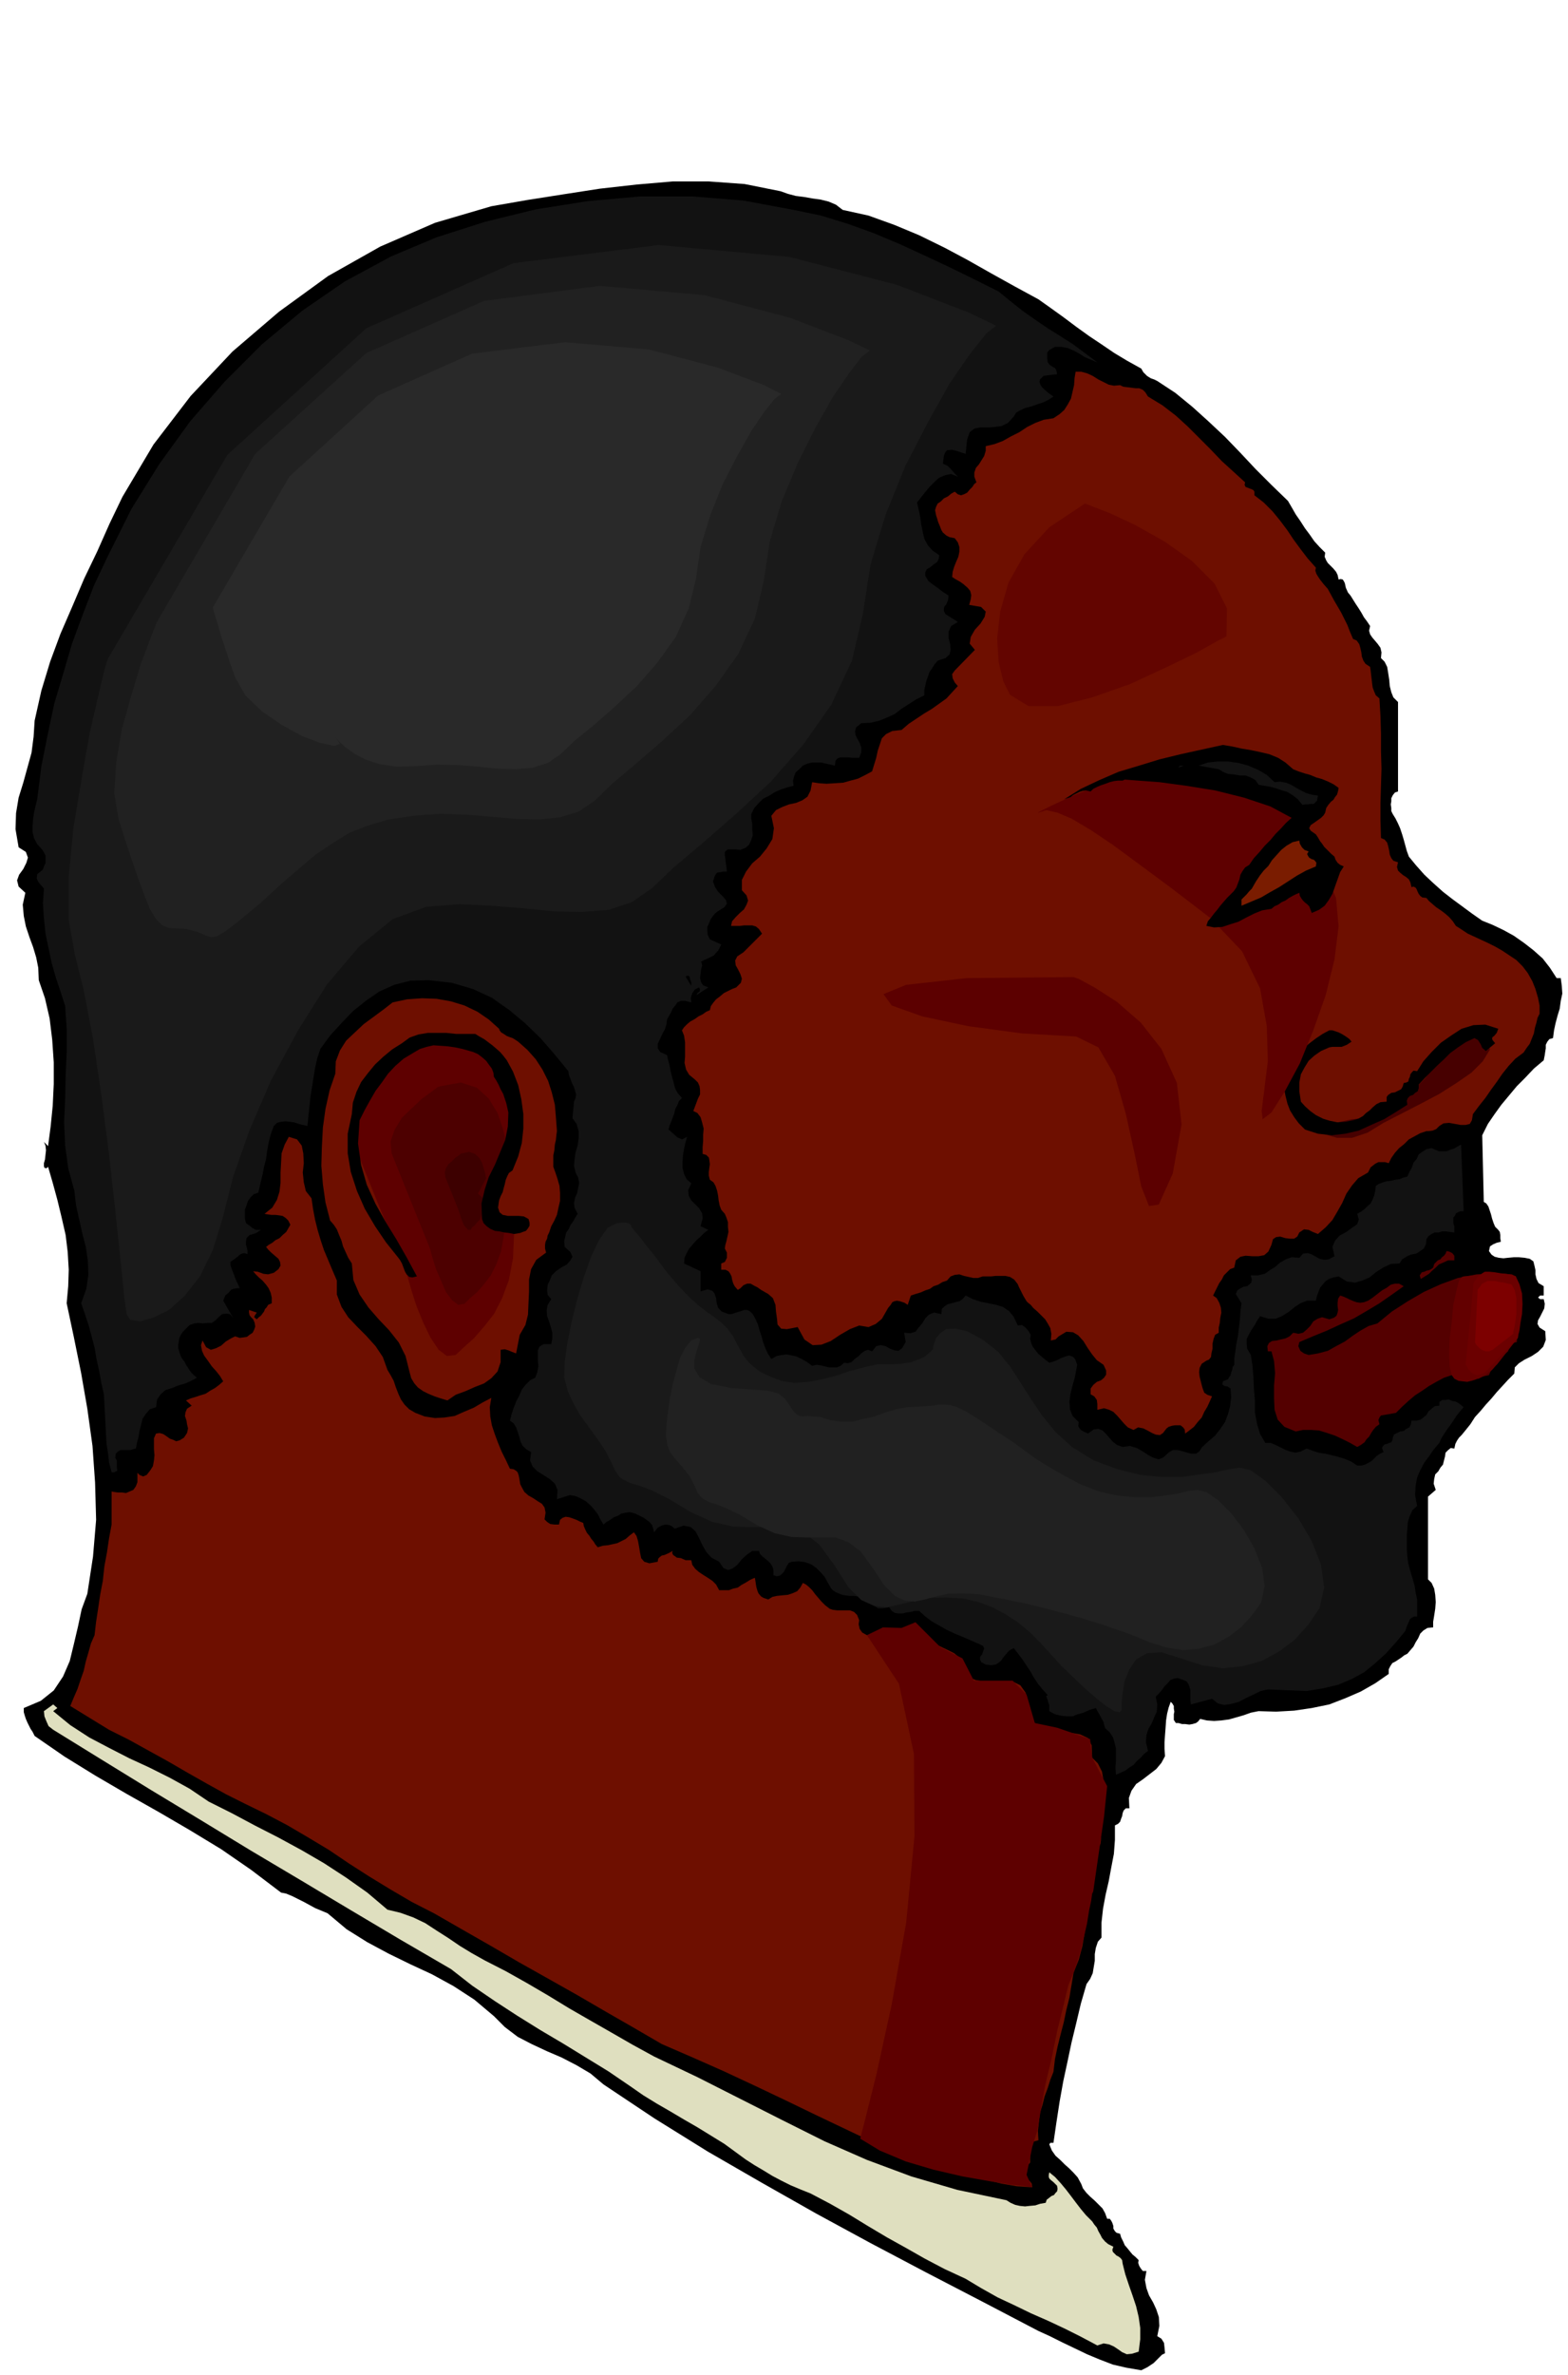 <svg xmlns="http://www.w3.org/2000/svg" fill-rule="evenodd" height="742.337" preserveAspectRatio="none" stroke-linecap="round" viewBox="0 0 3035 4594" width="490.455"><style>.brush1{fill:#000}.pen1{stroke:none}.brush2{fill:#121212}.brush3{fill:#6e0f00}.brush6{fill:#5e0000}.brush15{fill:#1a1a1a}.brush16{fill:#212121}</style><path class="pen1 brush1" d="m1631 406 50 11 50 18 48 20 49 24 45 24 46 26 45 25 46 25 24 17 25 18 24 18 25 18 24 16 25 17 25 15 27 15 4 7 7 7 3 2 5 3 6 2 6 3 35 23 33 27 31 28 32 30 29 30 30 32 31 31 32 31 7 12 8 14 9 13 9 14 9 12 9 13 10 11 11 11-1 8 3 7 3 5 6 6 5 5 5 6 3 6 2 9 4-1 4 1 2 3 2 4 2 9 4 9 5 6 5 8 5 8 6 9 5 8 5 9 6 8 6 9-2 9 2 7 4 6 6 7 5 6 5 7 2 9-1 11 7 7 5 10 2 12 2 13 1 12 3 12 4 10 9 9v173l-6 2-4 5-3 6v6l-1 6 1 7v6l3 6 5 8 5 10 4 9 4 12 3 10 3 11 3 11 4 11 14 17 16 18 17 16 19 17 18 14 19 14 19 14 20 14 20 8 21 10 20 11 20 14 18 14 18 16 14 18 13 20h8l2 15 1 15-3 14-2 15-4 13-4 15-3 14-2 15-7 2-4 5-3 6v7l-1 6-1 7-1 5-1 5-19 16-17 18-16 16-15 18-15 18-13 18-13 19-11 22 3 129 5 3 4 6 2 6 3 9 2 8 3 9 3 7 6 6 3 4 1 6v6l1 7-8 2-7 3-6 4-2 9 5 7 6 4 8 2 9 1 9-1 11-1h10l11 1 10 2 7 5 2 8 2 9v8l2 9 4 8 10 6v18h-7l-4 4 4 3h7l2 9-1 9-4 8-4 8-4 7-1 7 4 7 11 7 1 17-5 13-10 10-12 8-14 7-11 7-8 8-1 12-12 12-11 12-11 12-10 12-11 12-10 12-11 12-9 14-8 10-9 11-5 5-4 6-3 6-2 9-7-1-5 4-5 5-1 7-2 8-2 8-5 6-4 7-6 6-2 9-1 9 4 12-15 13v160l7 7 5 11 2 12 1 14-1 13-2 13-2 12v11l-11 1-8 5-6 6-4 9-5 8-4 8-6 7-6 7-6 3-5 4-6 4-6 4-6 3-4 6-3 6v9l-26 18-28 16-30 13-31 12-34 7-34 5-35 2-34-1-15 3-14 5-14 4-14 4-15 2-14 1-14-1-13-3-4 5-4 3-7 2-6 1-8-1h-6l-7-2h-5l-4-6v-11l1-5-1-6v-5l-3-5-3-3-4 11-3 12-2 13-1 15-1 13-1 14v13l1 14-7 13-10 12-13 10-13 10-13 9-9 13-5 14 1 20h-7l-4 4-2 5-1 6-2 5-2 6-4 4-6 3v28l-2 27-5 26-5 27-6 26-5 27-3 27v29l-7 8-4 12-2 12v13l-2 12-2 12-5 11-7 10-11 38-9 38-9 37-8 38-8 37-7 39-6 39-6 41h-6l-2 3 5 12 7 10 9 8 9 9 8 7 9 9 8 9 7 13 3 8 7 9 7 7 9 8 7 7 8 8 5 9 4 11h5l3 4 2 4 2 6v5l3 5 3 3 7 2 2 7 4 8 3 7 6 7 4 5 5 6 6 5 6 6-1 5 2 6 3 5 4 5h7l-3 17 3 16 5 14 8 14 6 13 5 15 1 17-4 20 8 5 5 8 1 9 1 11-6 3-6 6-5 5-5 5-6 4-6 4-6 3-6 3-29-5-26-6-26-10-24-10-25-12-23-11-24-12-22-10-109-57-108-56-108-57-105-57-106-60-104-60-103-64-99-66-25-21-27-16-29-15-28-12-30-14-27-14-25-19-21-21-38-32-40-26-42-23-41-19-43-21-41-22-40-25-37-31-12-5-12-5-11-6-11-6-12-6-10-5-12-5-10-2-58-44-58-40-61-37-60-35-62-35-60-35-60-37-58-40-4-8-4-6-3-6-3-6-3-7-2-6-2-7v-8l33-14 25-20 18-27 13-30 8-33 8-34 7-33 11-30 11-72 6-71-2-72-5-71-10-72-12-69-14-69-14-66 3-33 1-32-2-34-4-33-8-35-8-33-9-33-9-31-3 3-4-1-1-3v-6l2-7 1-9 1-9-1-9-3-7 8 8 5-38 4-40 2-42v-42l-3-44-5-41-9-39-12-35-1-24-4-20-6-20-7-19-7-21-4-20-2-22 5-23-13-12-3-12 4-11 8-11 6-12 3-10-4-11-14-9-6-35 1-31 5-30 9-29 8-29 8-29 4-31 2-31 13-58 17-56 20-54 23-53 23-54 25-52 24-54 25-52 60-101 72-94 81-86 90-77 95-69 101-57 106-46 109-32 69-12 70-11 71-11 71-8 70-6h70l69 5 70 14 14 5 15 4 16 2 17 3 15 2 16 4 14 6 13 10z"/><path class="pen1 brush2" d="m1933 564 22 18 24 19 24 17 25 17 24 15 25 16 23 17 24 18-12-5-12-5-11-7-11-6-12-5-12-2h-12l-11 6-4 5v12l1 7 4 5 8 5 2 1 2 3 1 3 1 6-10 1-8 1-8 1-7 7-1 5 2 6 3 4 4 4 8 7 10 7-9 6-10 5-12 4-11 4-12 3-9 4-9 5-5 8-11 12-12 6-14 2-14 1h-14l-11 2-9 7-5 14-3 28-9-3-9-3-9-2-9 1-4 5-2 6-1 7-1 8 9 4 7 7 6 7 7 7-13-5-11 2-12 5-9 8-10 10-9 11-8 10-7 9 3 13 3 14 2 15 3 15 3 13 7 13 9 10 13 9-1 7-3 6-7 5-6 5-7 4-3 6v7l6 10 9 7 10 7 9 7 11 7-1 9-4 9-3 3-1 4v5l3 6 24 15-13 8-5 11v12l3 12 1 11-2 9-8 7-15 5-6 7-5 8-5 7-3 9-3 8-2 9-2 9v10l-16 8-14 9-14 9-13 10-15 7-15 6-17 4-18 1-10 8-2 8 1 7 4 8 4 7 3 9v9l-4 11h-13l-8-1h-15l-6 2-4 5-1 9-9-2-9-2-9-2h-17l-9 2-9 4-7 7-7 6-3 8-2 8 1 10-12 3-12 4-12 5-11 7-12 6-9 9-8 9-6 12v8l2 11v11l1 11-3 9-4 9-7 6-10 4-10-1h-14l-3 2-3 3v6l4 32h-7l-6 1-6 1-4 5-4 12 4 11 6 9 9 9 6 7 2 7-5 7-13 8-5 4-5 6-4 6-3 8-3 6v8l1 8 4 8 22 10-3 6-3 6-4 4-4 5-6 3-6 3-7 3-7 4 2 1 1 6-2 7-1 9-1 8 2 8 4 6 10 4-23 15 2-4 4-3 1-4-2-4-8 4-5 7-3 9 1 9-12-3h-8l-7 3-4 6-5 6-3 7-4 7-4 7-1 9-3 10-5 9-5 11-4 8v9l5 7 13 6 2 9 3 11 2 11 3 12 3 11 3 11 5 9 8 9-6 6-3 8-4 7-2 9-3 8-3 8-3 7-2 8 8 7 9 8 9 4 10-5-3 10-3 13-2 12-1 14v11l3 12 5 10 9 8-6 13 1 11 5 9 8 8 7 7 6 10 1 10-4 15 15 7-8 6-7 7-8 7-7 8-7 8-5 9-4 9-1 11 32 15v39l14-4 9 3 4 5 3 9 1 9 3 10 7 7 13 5h6l6-2 6-2 7-2 5-2h6l5 2 6 6 5 9 5 11 3 11 4 12 3 11 4 11 5 11 7 11 10-6 11-2 9-1 10 2 9 2 10 5 9 5 11 8 8-2 8 1 8 2 9 2h15l7-3 7-6 7 1 7-2 6-6 7-5 6-6 7-5 6-2 8 3 8-10 9-2 9 2 9 5 8 3 8 1 7-5 7-12-3-18 12 1 10-3 6-8 7-8 6-10 7-7 10-4 14 3 1-10 5-5 6-4 8-2 7-2 8-2 6-4 6-7 14 7 15 5 15 3 15 3 13 4 12 8 9 11 8 17 8-1 7 5 6 7 4 7-1 8 2 8 3 7 6 8 5 6 7 6 6 5 8 6 7-2 8-3 8-4 8-3 7-2 7 2 5 5 4 11-2 11-3 15-4 14-4 16-2 15 1 15 5 13 12 12-1 8 5 7 7 4 7 3 11-8 9-1 8 3 7 7 6 7 7 8 8 6 11 4 14-2 13 4 11 6 12 8 10 5 10 3 9-4 11-10 7-4h9l9 2 10 3 8 2h9l6-4 6-9 12-11 13-11 10-13 9-13 6-16 4-15 2-17-1-17-6-4-6-1-4-3 1-6 5-2 5-2 2-4 3-4 1-5 2-5 1-6 3-4v-12l2-13 2-15 3-15 2-17 2-16 1-16 2-15-11-18 3-7 6-4 6-3 7-1 5-4 3-3 1-6-2-8h14l13-3 10-7 11-7 9-8 11-6 11-4 15 1 7-8 9-1 7 2 9 5 7 4 9 2 9-1 11-6-4-18 5-12 9-10 13-7 11-8 10-7 3-9-3-11 7-4 7-5 6-6 6-5 4-8 3-8 2-9 1-9 6-4 8-3 7-2 9-1 8-2 8-1 7-3 8-2 4-9 5-9 3-9 6-7 4-9 7-5 8-5 10-2 7 3 7 3h15l7-3 7-2 7-4 7-4 5 129h-6l-5 2-4 2-2 5-3 3v11l2 6v12l-9-1-7-1h-8l-6 2h-8l-6 3-6 4-4 6-1 10-4 8-7 5-8 5-11 2-8 4-8 5-5 8-17 1-15 7-14 9-12 10-14 6-14 4-16-2-16-10-10 2-9 3-7 5-5 6-5 6-3 8-3 8-2 9h-17l-13 5-12 8-11 9-13 8-12 5h-14l-16-5-6 9-5 9-6 9-5 9-4 8v10l1 9 7 12 3 19 2 23 1 23 2 24v22l4 22 6 20 10 17h10l10 4 10 5 10 5 9 3 9 2 10-2 12-6 11 4 12 4 13 2 13 3 12 3 13 4 12 5 12 8h8l7-2 6-3 7-4 5-5 5-5 6-4 7-3-3-8 2-4 3-3 5-1 4-2 4-1 2-4 1-5 2-6 6-3 6-3 7-1 5-4 6-3 3-6 1-7h10l8-2 5-4 6-5 4-7 6-5 6-5 9-1v-7l6-4h6l6-1 7 3 6 1 6 3 5 4 5 4-7 8-7 9-6 9-6 9-6 8-6 9-5 8-4 9-11 13-9 13-9 12-8 15-6 14-3 16-1 18 4 21-9 8-5 11-4 12-1 13-1 12v28l1 14 2 14 4 15 4 13 4 14 2 13 3 14v33h-6l-4 2-4 3-2 5-4 9-3 9-19 23-19 21-21 19-21 17-24 13-26 11-30 7-31 5-75-3-14 3-14 7-15 7-13 7-15 4-13 2-13-3-11-9-41 11-1-8v-20l-2-7-2-5-4-5-5-2-11-4-8 1-7 3-5 6-6 6-5 7-6 7-6 6 3 15-1 14-5 11-5 12-6 10-4 12-1 14 4 17-8 6-6 7-7 6-7 8-8 5-8 6-9 4-9 4-1-14 1-13v-24l-3-12-3-10-7-10-8-7-2-7-1-5-3-5-2-4-5-9-5-9-13 4-11 5-11 3-10 4h-11l-11-1-12-3-11-6v-11l-2-6-1-4-3-8 3-2-10-11-9-11-8-12-6-11-8-12-8-12-9-12-8-10-9 5-6 7-5 6-4 6-6 5-5 3-9 1-10-1-9-5-2-5v-5l4-5 2-6 2-5-2-5-6-3-16-7-16-7-17-7-15-7-16-9-14-8-13-10-11-10h-8l-8 2-8 1-8 2h-8l-7-1-6-4-5-7-12 2h-9l-7-4-5-4-6-7-5-5-8-3h-9l-8-1h-8l-8-1-6-1-7-3-5-2-6-4-3-3-7-12-6-11-8-9-8-8-10-7-11-4-13-2-13 1-6 2-4 6-3 6-3 6-4 4-4 3-6 1-6-2v-10l-2-7-4-6-4-4-6-5-5-4-5-5-2-6h-13l-10 7-10 9-9 11-9 7-9 3-9-4-8-12-15-8-10-11-8-14-6-13-7-13-9-8-14-3-17 6-6-5-5-2-6-1-6 1-10 5-7 9-2-8-2-6-5-6-4-3-7-5-6-3-6-3-4-2-11-3-8 1-9 2-6 4-8 3-7 5-7 4-6 5-6-10-5-10-7-9-6-7-10-9-9-5-11-5-11-2-25 8 1-18-5-12-10-9-11-7-13-8-9-9-5-12 2-16-10-6-7-7-4-9-2-8-3-9-3-9-5-8-7-5 3-12 4-12 5-13 6-11 5-12 7-9 9-9 10-5 4-11 2-11-1-12v-19l3-7 8-5h15l2-11v-11l-3-11-3-10-4-11-1-11 2-11 7-11-7-8-1-9 1-11 4-8 4-10 8-8 10-7 11-6 7-8 4-7-4-9-11-10-1-11 2-9 2-8 5-7 3-7 5-7 4-7 5-8-6-12-1-9 2-10 4-9 2-10 2-10-2-10-5-10-3-13 1-12 2-14 4-13 2-15v-13l-4-14-8-11 3-32 3-7 1-7-2-7-2-7-4-8-3-8-3-8-1-7-27-33-27-31-30-29-30-25-34-24-37-17-41-12-44-5-36 1-31 8-29 13-26 18-25 20-22 23-22 24-19 26-6 18-4 18-3 18-3 19-3 18-2 20-2 18-2 20-9-2-8-2-9-3-8-1-9-1-8 1-8 2-6 6-6 16-4 16-3 16-2 16-4 15-3 16-4 16-4 18-9 3-6 6-5 7-3 9-3 8v17l2 9 6 4 6 5 7 4h10l-9 6-9 3-4 1-3 3-3 3-1 7v6l2 6 1 5v7l-6-2-5 1-4 2-3 3-8 6-7 5v6l2 6 2 6 3 7 2 6 3 7 3 6 3 7h-6l-6 1-5 2-3 4-8 7-4 10 19 33-6-7-7-1-8 1-5 4-8 8-7 5h-9l-8 1-9-1-8 1-9 3-7 7-6 6-4 6-3 6-1 7-1 6v7l2 7 3 9 3 5 4 5 3 6 4 6 3 5 4 5 4 4 6 5-11 6-11 5-14 4-12 5-13 4-9 8-7 10-2 15-12 4-7 8-7 10-3 12-3 12-2 12-3 11-2 11-5 1-5 2h-20l-5 3-4 4-1 8 3 5v12l1 8-6 3h-5l-5-19-2-18-3-19-1-19-1-20-1-18-1-20-1-18-5-22-4-22-5-23-4-23-6-23-6-22-7-21-7-20 10-28 4-27-1-27-4-27-7-27-6-27-6-27-3-27-12-44-6-44-2-45 2-45 1-46 2-45v-45l-3-44-9-28-9-27-8-28-6-28-6-29-3-29-2-29 2-29-6-7-5-6-3-7 1-8 5-4 6-5 2-6 3-6v-15l-3-6-3-5-10-11-6-11-3-12v-12l1-14 2-13 3-13 3-12 8-64 12-60 13-61 17-57 17-58 21-57 22-57 26-55 46-92 54-87 60-83 67-77 72-72 78-65 83-57 89-48 88-37 94-30 98-24 101-16 101-9h101l99 8 97 18 53 11 52 16 50 18 50 21 48 22 49 23 47 23 48 24z"/><path class="pen1 brush3" d="m2168 745 6 3 8 1 8 1 8 1h7l7 3 5 5 5 8 28 17 26 20 23 21 23 23 21 21 22 23 22 20 23 21-1 5 2 4 3 1 5 2 3 1 4 2 2 3v7l18 14 17 17 14 17 15 20 12 18 14 19 13 17 16 18-1 6 2 6 3 5 4 6 7 9 8 9 6 11 6 11 7 12 7 12 6 12 6 12 5 13 6 14 7 3 5 7 2 7 2 9 1 8 3 8 4 6 9 6 1 7 1 9 1 8 1 9 1 7 3 8 3 7 7 6 2 34 1 34v34l1 34-1 33-1 33v34l1 34 7 3 5 6 2 7 2 9 1 7 3 7 4 5 9 3-2 9 2 7 4 4 6 5 5 3 6 5 3 6 2 9 4-1 4 2 2 3 2 5 2 4 3 4 4 3 8 1 5 6 7 6 7 6 9 6 8 6 8 7 7 8 6 9 11 7 12 8 13 6 13 6 13 6 14 7 14 8 15 10 12 8 12 12 10 13 9 16 6 15 5 17 3 15v16l-4 8-2 9-3 10-2 11-4 10-4 10-6 8-6 9-16 12-13 14-12 15-11 16-11 15-11 16-12 15-12 16-2 12-4 7-8 2h-10l-11-2-11-2-11 1-8 5-6 6-7 3-8 1h-4l-12 4-11 6-11 6-9 9-10 8-8 9-7 10-5 10-7-2h-13l-6 3-9 7-5 10-19 11-12 14-11 16-8 18-9 16-10 17-13 14-15 13-10-4-8-4-9-1-9 6-4 8-6 4h-9l-8-1-10-3-8 1-6 4-3 11-6 13-8 7-11 2h-12l-13-1-10 2-9 7-3 14-8 3-6 6-6 6-4 8-5 7-4 8-4 8-4 8 7 5 5 9 3 9 1 10-2 10-1 10-2 9v10l-7 4-3 8-2 9v10l-2 8-1 8-4 5-5 2-9 6-4 8-1 8 1 9 2 8 2 8 2 7 3 8 6 4 9 3-4 9-5 11-6 10-5 11-8 9-7 9-9 7-8 6-1-8-3-4-5-4h-11l-6 1-6 2-4 3-7 9-6 4-8-1-7-3-9-5-8-4-10-2-9 5-11-5-7-7-7-8-6-7-8-8-8-4-10-3-13 3v-11l-1-8-5-7-7-4v-11l5-7 7-6 8-3 6-5 4-6v-8l-5-11-13-9-9-11-9-13-8-13-10-11-10-6-13-1-15 9-3 3-3 3-5 1-4 1 1-13-2-11-5-9-5-8-8-8-7-7-8-7-5-6-5-4-3-3-3-5-3-5-3-6-3-6-3-6-2-5-7-9-8-5-9-2h-19l-9 1h-16l-9 3h-9l-9-2-9-2-9-3-9 1-8 3-7 8-9 3-8 5-9 3-7 5-9 3-9 4-10 3-9 3-6 18-6-4-9-3-6-1-5 1-4 2-3 5-5 6-4 7-4 7-4 7-6 5-6 5-7 3-7 3-18-3-18 7-19 11-18 12-18 7-17 1-16-11-13-24-21 4-11-1-7-8-1-11-2-14-1-13-5-13-9-8-7-4-7-4-7-5-6-3-7-4h-7l-7 3-6 6-5 3-6-7-3-6-2-7-1-6-3-6-3-4-6-3h-8v-12l7-3 4-8v-10l-4-8 1-7 2-7 2-9 2-9-1-10v-9l-3-9-3-7-7-8-3-8-2-10-1-9-2-10-3-9-4-7-7-5-2-8v-7l1-8 1-7-1-8-1-5-5-5-7-2v-13l1-12v-12l1-12-3-12-3-10-6-8-8-4 3-8 3-8 3-8 4-8v-9l-1-7-3-7-6-6-11-9-6-10-3-13 1-12v-28l-2-13-4-10 4-6 6-6 6-5 9-5 7-5 8-4 7-5 7-3 2-8 5-7 5-6 8-6 7-6 8-4 8-4 8-3 9-9 2-8-3-9-4-8-5-9-1-9 4-8 12-8 36-36-6-9-6-5-7-2h-16l-8 1h-17l2-9 7-8 8-8 8-7 5-9 3-8-3-10-9-10v-20l8-16 12-16 15-13 13-16 11-18 3-21-5-24 9-11 12-6 13-5 14-3 12-5 10-7 6-12 3-16 13 2 15 1 16-1 16-1 14-4 15-4 14-7 13-7 4-13 4-13 3-14 4-12 4-12 8-8 12-6 18-2 14-12 15-10 15-10 15-9 14-10 14-10 11-12 11-12-6-7-4-8-1-8 5-7 39-40-10-12 2-13 8-14 11-12 8-13 2-10-9-9-23-4 3-11 1-8-2-8-5-6-8-7-7-5-9-5-6-4 1-10 3-10 4-10 4-9 2-10v-9l-3-9-6-8-10-2-6-3-7-6-3-5-3-8-3-7-2-7-2-6-2-10 2-7 3-6 6-4 6-6 8-4 6-5 7-4 6 5 6 2 6-2 6-3 5-6 5-5 4-6 4-3-4-11v-8l3-9 6-7 5-8 5-8 3-10v-9l17-4 16-6 16-9 16-8 15-10 16-8 16-6 19-3 12-8 9-8 7-11 6-11 3-13 3-13 1-14 2-12h11l11 3 11 5 11 7 10 5 10 5 10 2 12-1z"/><path class="pen1 brush1" d="m714 1830-26 31 26-31zm-36 36-18 26 18-26zm660 34v7l-11-18 5-2 3 3 1 5 2 5z"/><path class="pen1 brush3" d="m966 1990 1 3 3 4 5 3 6 4 5 2 6 2 5 3 6 4 18 16 16 18 13 20 11 22 7 22 6 24 2 24 2 27-1 7-1 10-2 9-1 11-2 10v22l4 11 4 12 4 14 1 14v15l-3 13-3 14-5 11-6 11-2 6-2 6-3 6-1 6-3 6-1 6v7l2 8-19 14-10 18-4 20v23l-1 22-1 23-5 20-11 19-7 36-8-3-7-3-7-2-8 1v24l-6 18-12 13-14 10-18 7-18 8-19 7-16 11-13-4-12-4-12-5-10-5-10-7-7-8-6-10-3-11-8-32-13-26-19-24-20-21-20-23-17-25-12-28-3-32-7-11-5-11-5-11-3-11-5-12-4-10-6-9-7-8-9-35-5-35-3-36 1-36 2-38 5-36 8-36 11-32 1-24 8-21 12-19 17-16 17-16 19-14 19-14 18-14 28-6 29-2 28 1 28 5 26 8 25 12 22 15 20 18z"/><path class="pen1 brush1" d="m645 1975-18 25 18-25z"/><path class="pen1 brush3" d="m603 2318 3 21 4 21 5 20 6 20 6 18 8 19 8 19 9 21v27l9 24 13 20 18 19 17 17 18 20 14 21 9 25 6 10 6 11 4 12 5 13 5 11 7 10 9 9 12 7 18 7 20 3 18-1 20-3 18-8 19-8 17-10 17-9-3 18 1 18 3 17 6 18 6 16 7 17 8 16 8 17 7 1 5 3 3 3 2 6 1 5 1 6 1 6 3 6 5 9 8 7 9 5 9 6 8 5 5 7 2 10-2 13 5 5 6 4 8 1h9l2-9 5-4 6-2 7 1 6 2 8 3 6 3 7 3 1 6 3 7 3 6 5 6 3 5 5 6 3 5 5 6 10-3 10-1 9-2 9-2 8-4 8-4 8-7 8-6 5 7 3 10 2 11 2 12 2 10 6 7 10 3 16-3 1-6 3-3 4-3 5-1 9-4 7-4-1 4 2 4 3 2 4 3 8 1 9 4h11l2 9 6 8 7 6 9 6 8 5 9 6 7 7 6 11h19l8-3 9-2 7-5 9-5 8-5 9-4 1 5 1 7 1 6 2 7 2 5 5 6 5 3 9 3 8-5 9-2 10-1 11-1 9-3 9-4 6-7 5-9 6 3 6 5 6 6 6 8 6 7 6 7 7 7 9 7 6 2 8 1h25l8 3 6 6 4 10-1 8 2 9 5 7 9 5 9-1 9-1 4-2 4-2 2-4 3-5 6 3 8 3 9 1 9 1 8-1 9-1 8-1 9-1 11 13 14 10 16 8 17 8 14 7 13 11 8 14 4 20 17 7 19 3 18-1h19l16 1 14 7 10 14 7 23 2 7v16l1 5 2 4 6 4 13 10 18 5 20 2 20 2 17 3 15 7 7 14 1 24 11 11 8 16 3 17 1 21-2 20-1 21-2 20v19h-7l-4 4 6 2 4 4v5l-1 7-3 6-3 7-3 6v7l-7 27-3 29-4 29-2 30-5 28-5 29-7 26-10 25-4 24-4 24-6 24-5 24-6 23-6 24-5 24-3 25-6 15-5 16-6 16-4 16-5 16-2 17-2 18 1 18-11 3-5 7-1 8 1 9v16l-5 6-9 6-3 6 1 6 3 3 5 4 4 2 4 4 3 4 1 7-30-2-29-5-29-7-29-7-29-9-28-8-29-8-27-4-63-30-61-29-61-29-60-29-61-29-60-28-61-27-60-26-55-32-54-31-55-32-55-31-57-32-55-32-56-32-54-31-43-22-41-24-41-25-39-25-40-27-40-24-41-24-40-21-39-19-38-19-38-21-37-21-38-22-38-21-38-21-38-19-75-46 7-17 7-16 6-18 6-17 4-18 5-17 5-18 7-16 3-26 4-26 4-27 5-26 3-28 5-27 4-27 5-27v-64l5 1 7 1h8l8 1 7-3 7-3 5-7 3-8v-18l4 4 7 3 7-3 7-9 5-8 2-11 1-10-1-12v-21l4-9 7-1 7 2 6 4 7 5 6 2 6 3 7-2 8-5 6-9 2-9-2-8-1-7-3-9 1-7 3-7 9-6-11-10 9-4 10-3 9-3 10-3 9-6 9-5 8-6 8-7-6-10-7-9-9-10-7-10-8-11-4-9-2-11 3-9 7 13 9 5 10-3 10-5 9-8 10-6 8-4 9 3 7-1 7-1 5-4 6-4 3-6 2-6-1-7-3-7-4-4-3-4-1-5v-5l15 5-2 3-2 3-1 3 5 4 4-4 4-3 3-4 3-4 2-5 3-3 3-5 7-3v-11l-2-9-4-9-5-7-7-8-7-6-6-6-5-6 9 1 11 4 9 1 11-3 9-7 4-7-1-7-3-6-7-6-7-6-6-6-4-5 5-4 7-4 6-5 8-4 6-6 7-6 4-7 4-7-4-8-5-5-6-4-6-1-8-1h-8l-7-1-6-1 15-12 9-15 5-16 2-17v-20l1-18 1-19 6-17 8-15 16 5 9 12 3 15 1 19-2 18 2 19 4 17 11 14z"/><path class="pen1" d="M2815 2438h-12l-9 4-9 4-6 6-7 6-6 6-8 5-8 5-2-7 2-3 2-3 5-1 4-2 5-1 4-2 4-3 2-7 4-4 3-3 5-2 3-4 4-3 3-4 2-5 5 1 6 3 4 5v9zm119 31 3 15 2 17 1 16 1 17-1 15-1 16-2 15-1 16-7 2-5 4-3 5-2 7-11 9-9 11-5 6-4 6-5 7-3 7-9 2-9 3-10 3-9 3h-10l-9-1-9-4-7-6-15 5-15 8-14 8-13 9-14 9-13 11-12 11-12 12-6 1-5 1-6 1-6 1-6 1-3 4-2 5 2 8-7 5-5 6-4 6-4 7-5 5-4 6-7 5-7 4-14-8-14-7-15-7-15-5-16-5-15-1h-16l-14 3-22-9-13-14-6-19-1-22v-25l2-24-2-23-5-19h-7l-1-10 3-6 6-4 9-1 8-2 9-2 8-4 7-7 10 2 9-2 7-6 7-7 6-9 8-5 9-3 14 4 9-3 5-4 2-6 1-5-1-8v-6l1-8 4-6 6 2 7 3 6 3 7 3 6 2 7 1 7-1 8-3 9-6 9-7 9-7 9-5 8-6 8-2h8l9 5-24 17-23 16-25 15-24 14-27 12-26 12-27 11-26 11-2 8 4 9 7 5 9 3 18-3 19-5 16-9 17-9 15-11 15-10 16-9 17-5 28-23 31-20 31-18 33-15 33-12 36-7 36-2 40 6z" style="fill:#540000"/><path class="pen1" style="fill:#dfdfbf" d="m103 3310 33 27 37 24 38 20 39 20 39 18 40 20 38 21 37 25 44 22 45 24 45 23 46 25 43 25 43 28 41 29 39 33 25 6 25 9 23 11 23 15 22 14 22 15 23 14 25 14 41 21 41 23 41 24 41 25 40 23 42 24 40 23 42 23 84 40 83 42 81 41 82 41 82 36 86 32 89 26 95 20 8 5 9 4 9 2 10 1 9-1 11-1 9-3 11-2 2-6 4-3 5-4 5-2 3-4 3-3 1-5-1-6-7-7-5-4-3-3-1-3v-4l1-5 11 9 11 12 10 12 10 13 9 12 10 13 10 12 12 12 4 6 5 6 3 7 4 7 3 6 6 7 6 5 10 5-2 6 1 4 3 3 4 4 4 2 4 3 3 4 1 7 5 20 7 21 7 20 7 21 5 21 3 21v22l-3 24-13 4-10 1-9-4-7-5-9-6-9-4-11-2-12 4-32-17-32-16-32-15-32-14-33-16-32-15-32-18-30-18-41-19-38-20-37-21-36-20-37-22-36-22-37-21-38-20-20-8-19-8-18-9-17-9-18-11-17-10-17-11-15-11-26-19-26-16-26-16-26-15-27-16-26-15-26-16-23-16-44-30-44-27-44-27-44-26-45-28-43-28-44-30-41-32-98-57-96-57-97-58-96-57-97-59-96-58-96-59-94-58-9-7-4-9-4-10-1-10 18-13 8 7-8 6z"/><path class="pen1 brush6" d="m995 2387-56-53 65-122-2-11-4-28-9-39-15-41-24-40-33-29-44-14-55 9-8 4-18 12-26 19-27 25-28 28-21 32-12 33 4 33 107 265 2 7 6 21 9 28 13 32 14 29 16 24 16 12 17-2 16-15 20-18 19-22 19-24 16-31 13-35 8-42 2-47z"/><path class="pen1" style="fill:#4d0000" d="m978 2358-39-37 45-85-1-8-3-19-7-27-10-29-17-28-23-21-31-10-39 7-6 2-12 9-18 13-19 18-20 19-14 23-8 23 2 23 75 186 1 5 4 14 6 19 10 23 9 21 12 16 12 9 12-2 11-11 14-12 13-15 13-17 11-22 9-25 5-29 3-33z"/><path class="pen1" style="fill:#3d0000" d="m939 2321-14-12 16-30-1-3-1-7-3-10-3-10-6-10-8-7-11-4-13 3h-2l-5 4-6 4-7 7-7 6-5 8-2 8 1 9 26 65v1l2 5 2 7 3 8 3 7 5 6 3 3h5l3-5 5-4 5-6 5-5 3-8 4-8 2-11 1-11z"/><path class="pen1 brush1" d="m981 2051 12 22 10 26 6 27 4 29v28l-3 28-7 26-11 27-7 5-3 6-3 7-2 9-2 7-2 8-4 8-3 8-2 14 3 9 6 5 10 2h21l10 1 9 5 2 7v6l-3 5-4 5-6 2-5 2-6 1-6 1-10-2-9-1-9-2-9-1-9-4-7-5-6-6-3-8-1-30 6-26 8-25 12-24 10-24 10-24 5-26 1-27-2-9-2-9-3-9-3-9-5-9-4-9-5-9-4-6-1-8-3-8-6-8-5-7-8-7-8-6-9-4-7-2-14-4-14-3-14-2-14-1-14-1-13 3-13 4-12 7-20 12-16 14-14 15-12 17-12 16-11 19-10 18-10 20-3 45 6 42 11 38 17 37 19 34 21 34 20 35 20 37-9 2-6-1-5-5-3-5-3-8-3-8-4-7-3-4-24-30-21-31-20-34-15-34-12-37-6-36v-38l8-38 2-22 7-21 9-19 13-17 14-17 16-15 17-14 19-12 15-11 17-6 18-3h36l19 2h37l8 5 9 5 8 6 8 6 7 6 8 7 6 7 7 9z"/><path class="pen1" style="fill:#470000" d="m2884 2030-1-4-2-7-4-10-6-8-11-7-13-1-18 6-21 17-4 5-10 16-15 22-20 26-24 25-27 24-30 18-31 10-30 3-23 5-20 4-15 4h-14l-12-1-11-6-11-9-7-7 3 4 11 10 19 13 23 11 28 8h29l30-10 31-19 35-18 37-19 36-19 33-21 29-20 22-22 14-23z"/><path class="pen1 brush1" d="m2900 1990-3 8-5 6-3 2-1 3 1 3 5 6-18 15-7-6-3-7-5-8-7-4-17 8-15 10-15 11-12 12-13 12-12 12-12 12-12 13v7l-2 6-5 3-4 4-6 2-4 4-2 5 1 8-22 14-23 14-25 11-24 11-26 6-26 3-27-3-25-8-12-12-9-12-8-13-5-13-4-16-3-16-1-17 1-17 8-12 9-11 10-10 12-9 12-10 12-9 12-8 13-7h6l6 2 6 2 6 3 5 3 6 4 4 3 4 5-9 6-10 4h-18l-6 1-16 7-13 9-11 10-8 13-7 13-3 16v17l3 20 8 9 10 9 11 8 14 7 13 4 15 3 15-1 15-3 10-3 9-5 6-6 7-5 6-6 7-6 8-4 12-1v-9l3-4 6-4 7-1 6-3 6-3 3-5 2-7 5-1 4-2 1-5 2-4 1-5 3-4 3-3 7 1 12-19 16-18 18-18 20-14 20-13 23-7 23-1 25 8z"/><path class="pen1" style="fill:#630000" d="M2934 2469v4l1 11 2 16 2 20 1 20 1 20-1 16-2 12-40 51-3 3-7 8-6 4-6 5-7 4-7 4h-2l-5 2-7 2-8 2-9-1-8-1-8-4-5-7-4-16-1-24 1-31 4-32 3-33 6-27 5-20 6-7 3-1 11-1 15-2 18-1 18-2 17 1 14 1 8 4z"/><path class="pen1" style="fill:#6b0000" d="m2852 2485-15 154v1l2 3 3 5 5 6 4 3 7 3 6-1 9-3 65-68v-4l3-10 2-15 3-17 1-20-1-20-5-18-7-15-3-1-6-2-10-2-10-1-12-2-10-1h-9l-5 3-8 6-5 7-4 6v3z"/><path class="pen1" style="fill:#7d0000" d="m2860 2497-5 100 2 4 8 8 5 3 6 2h6l7-3 40-31v-4l2-7 2-12 2-14v-32l-3-15-6-11-2-1-5-1-8-2-8-1-9-2h-15l-4 2-7 4-4 6-4 5v2z"/><path class="pen1 brush6" d="m2508 1572-1 1 1 7 1 9 5 15 6 18 11 21 16 25 22 29 17 40 5 55-8 64-17 69-24 68-26 64-29 54-26 41-17 13-2-16 5-40 7-56-2-68-13-73-35-72-61-64-73-56-62-46-53-39-43-29-37-22-28-12-22-5-15 5v-1l24-12 43-20 59-23 68-24 75-18 74-9 72 6 83 101z"/><path class="pen1 brush1" d="m2503 1488 10 4 12 4 11 3 12 5 11 3 12 5 10 5 10 7-1 6-2 7-4 5-3 5-5 4-5 6-4 6-2 9-3 5-5 5-7 5-7 5-6 4-3 6 3 5 10 7 4 6 4 7 4 5 4 6 4 4 5 5 5 5 6 5 2 6 4 6 5 4 7 3-7 11-5 14-5 14-5 14-7 12-8 11-11 8-14 6-3-8-2-5-4-4-4-3-4-4-3-4-3-5-1-6-7 3-6 3-7 4-7 5-7 3-7 5-7 3-6 5-18 3-15 6-16 8-15 8-16 5-15 5-16 1-15-3 3-9 6-7 6-8 6-7 6-8 6-7 7-8 7-7 6-6 5-7 3-8 3-8 2-9 4-7 5-7 8-5 9-13 11-12 10-12 11-11 10-12 10-10 10-11 11-10-41-22-51-17-56-14-56-9-52-7-41-3-26-2-4 2h-9l-8 1-8 2-8 3-9 3-7 3-8 4-5 5-9-2-7 1-6 2-6 3-6 3-5 4-6 2-6 2 32-20 36-17 37-16 40-12 39-12 41-10 41-9 41-9 18 3 18 4 18 3 19 4 17 4 17 7 14 9 15 13z"/><path class="pen1 brush2" d="m2467 1513 11-1 11 2 10 4 10 6 9 5 10 5 10 3 13 2-1 5-1 5-3 3-3 3h-6l-5 1h-6l-5 1-9-11-9-7-11-7-10-3-12-4-11-3-12-2-11-2-6-9-9-5-10-4h-11l-12-2-11-1-10-4-8-5-39-7 18-6 19-2h20l21 3 18 5 19 8 17 10 15 14zm-186-28 3-4h7l-10 4z"/><path class="pen1" style="fill:#7a1c00" d="m2533 1647-3 5 2 4 2 3 5 3 4 1 3 3 2 3-1 7-19 8-18 10-17 11-17 11-18 10-17 10-19 8-19 8v-12l5-5 5-5 5-6 5-5 4-7 4-7 4-6 4-6 7-9 9-9 7-11 9-10 9-10 10-8 12-7 13-3 1 6 4 7 5 5 8 3z"/><path class="pen1" style="fill:#5c0000" d="m2078 1890 11 4 31 17 42 27 46 40 40 51 30 66 9 80-17 95-27 60-19 3-15-38-13-64-17-77-21-73-32-55-43-21-105-6-104-14-89-19-59-21-16-22 44-18 117-13 207-2z"/><path class="pen1 brush15" d="m1928 630-52-25-140-54-208-54-253-23-281 35-285 126-269 245-231 394-6 18-12 51-17 73-16 90-16 96-9 94v84l12 67 17 68 18 94 16 108 15 115 12 108 10 95 7 70 5 37 7 11 19 3 25-7 31-15 30-27 30-38 25-51 19-62 20-79 32-91 42-97 52-96 56-89 62-73 65-53 65-24 64-5 63 3 62 5 59 6 54 1 51-4 45-15 39-27 42-40 57-48 64-56 67-62 63-72 54-77 40-85 21-90 15-96 29-96 38-94 44-85 42-75 40-58 31-39 19-15z"/><path class="pen1 brush16" d="m1684 678-42-20-112-43-166-44-203-18-224 29-228 101-215 195-185 316-6 11-13 33-18 48-18 60-18 64-11 65-4 60 9 51 13 41 13 39 12 35 12 32 10 25 12 20 12 12 13 5 34 2 22 6 14 6 12 4 11-2 17-10 26-20 41-34 39-36 36-31 32-27 33-22 32-20 36-14 41-12 48-7 51-4 51 2 49 4 48 4 43 1 41-4 36-11 31-21 34-33 45-38 51-44 54-50 50-57 44-62 32-68 17-72 12-78 23-77 31-74 34-68 34-60 32-47 24-31 16-12z"/><path class="pen1" style="fill:#292929" d="m1512 762-33-17-90-34-133-35-162-14-180 22-182 81-172 157-148 253v1l2 7 3 10 5 16 5 18 8 24 9 28 12 33 19 33 32 31 38 26 40 22 35 13 27 6 11-4-9-14 1 2 7 8 11 10 18 13 21 11 27 9 33 5 39-1 40-3 41 1 39 3 38 4 35 1 32-3 29-9 25-17 27-26 37-30 41-36 43-40 40-46 35-49 25-55 14-57 9-62 19-62 24-60 28-54 27-48 25-37 20-25 13-10z"/><path class="pen1 brush15" d="M1222 2374v-1l1 1 2 3 5 6 8 9 12 16 17 21 23 31 24 28 21 22 18 16 17 13 14 10 13 10 11 11 11 15 7 14 8 14 6 11 9 11 10 9 13 10 17 8 23 9 25 4 27-2 27-5 28-7 26-9 27-7 26-6h26l21-1 18-3 14-5 12-5 7-6 6-5 2-3 2-1v-4l2-7 4-11 8-9 11-8 18-1 23 5 31 17 29 23 23 28 20 31 21 33 21 31 26 32 32 29 42 26 46 17 44 11 42 4h39l34-5 31-4 26-6 21-3 21 5 29 21 31 31 32 41 26 44 18 46 6 44-9 40-22 32-26 29-31 23-33 18-37 10-38 4-41-6-40-13-38-12-28 2-21 12-13 19-9 22-4 23-2 20v14l-4 4-10-2-16-10-18-14-22-19-22-21-24-23-20-22-21-23-21-21-23-19-23-15-26-14-27-10-30-7-33-2-34 1-29 6-28 7-24 5-25-3-24-11-25-25-26-41-30-41-29-23-32-10-33-1h-36l-37-1-40-9-42-19-43-26-32-16-24-9-17-5-13-6-9-6-8-12-8-17-12-23-15-22-16-22-16-22-14-24-11-24-7-27 1-29 5-36 8-40 11-45 13-43 14-40 16-33 16-23 18-9 10-1h7l5 1 4 2 2 4v2z"/><path class="pen1 brush16" d="m1416 2685 29 2 23 2 17 1 13 3 9 3 8 6 7 7 8 12 6 9 6 6 6 3 7 1 8-1 11 1 14 1 19 6 20 3h22l21-5 23-5 21-8 21-6 20-4 21-1 16-1 14-1 11-2h11l11 1 14 4 18 9 24 15 36 24 29 19 22 16 19 14 17 11 20 12 23 13 30 16 36 14 36 8 33 3h32l27-3 25-4 20-5 18-2 17 4 23 16 25 25 25 33 20 35 15 38 5 35-7 32-18 25-21 23-24 18-27 15-30 8-30 3-33-5-32-10-39-16-46-16-51-16-52-14-52-13-49-10-42-8-33-2-27 1-23 5-22 6-19 4-20-2-19-9-21-21-21-32-24-33-24-18-25-9h-55l-30-1-32-7-33-15-35-21-25-12-20-8-13-4-10-5-7-5-7-9-6-14-9-17-10-13-10-12-9-10-9-12-5-13-3-18 1-21 3-27 4-27 6-29 7-25 7-24 10-19 11-13 13-5 4 2-2 10-5 14-4 17v16l10 17 22 13 40 8z"/><path class="pen1 brush6" d="M1885 3251h75l27 27 16 55 43 9 64 22 4 36 29 55-6 59-21 145-2 4-2 14-4 19-4 25-6 26-6 26-7 23-7 20-10 24-10 41-12 49-11 54-12 50-8 45-5 30-2 12-10 32-11 54 11 24-12-2-29-3-43-7-51-9-56-13-54-16-50-21-38-23 9-35 23-92 29-133 28-158 16-167-1-159-29-136-62-94 31-15 36 1 27-11 48 48 43 22 22 43z"/><path class="pen1" style="fill:#630500" d="m2100 974 13 5 36 14 49 23 57 32 52 37 44 44 24 48-1 54-16 8-41 23-60 29-69 32-74 26-67 17h-56l-36-22-13-26-9-37-3-46 6-52 16-56 31-55 48-52 69-46z"/></svg>
